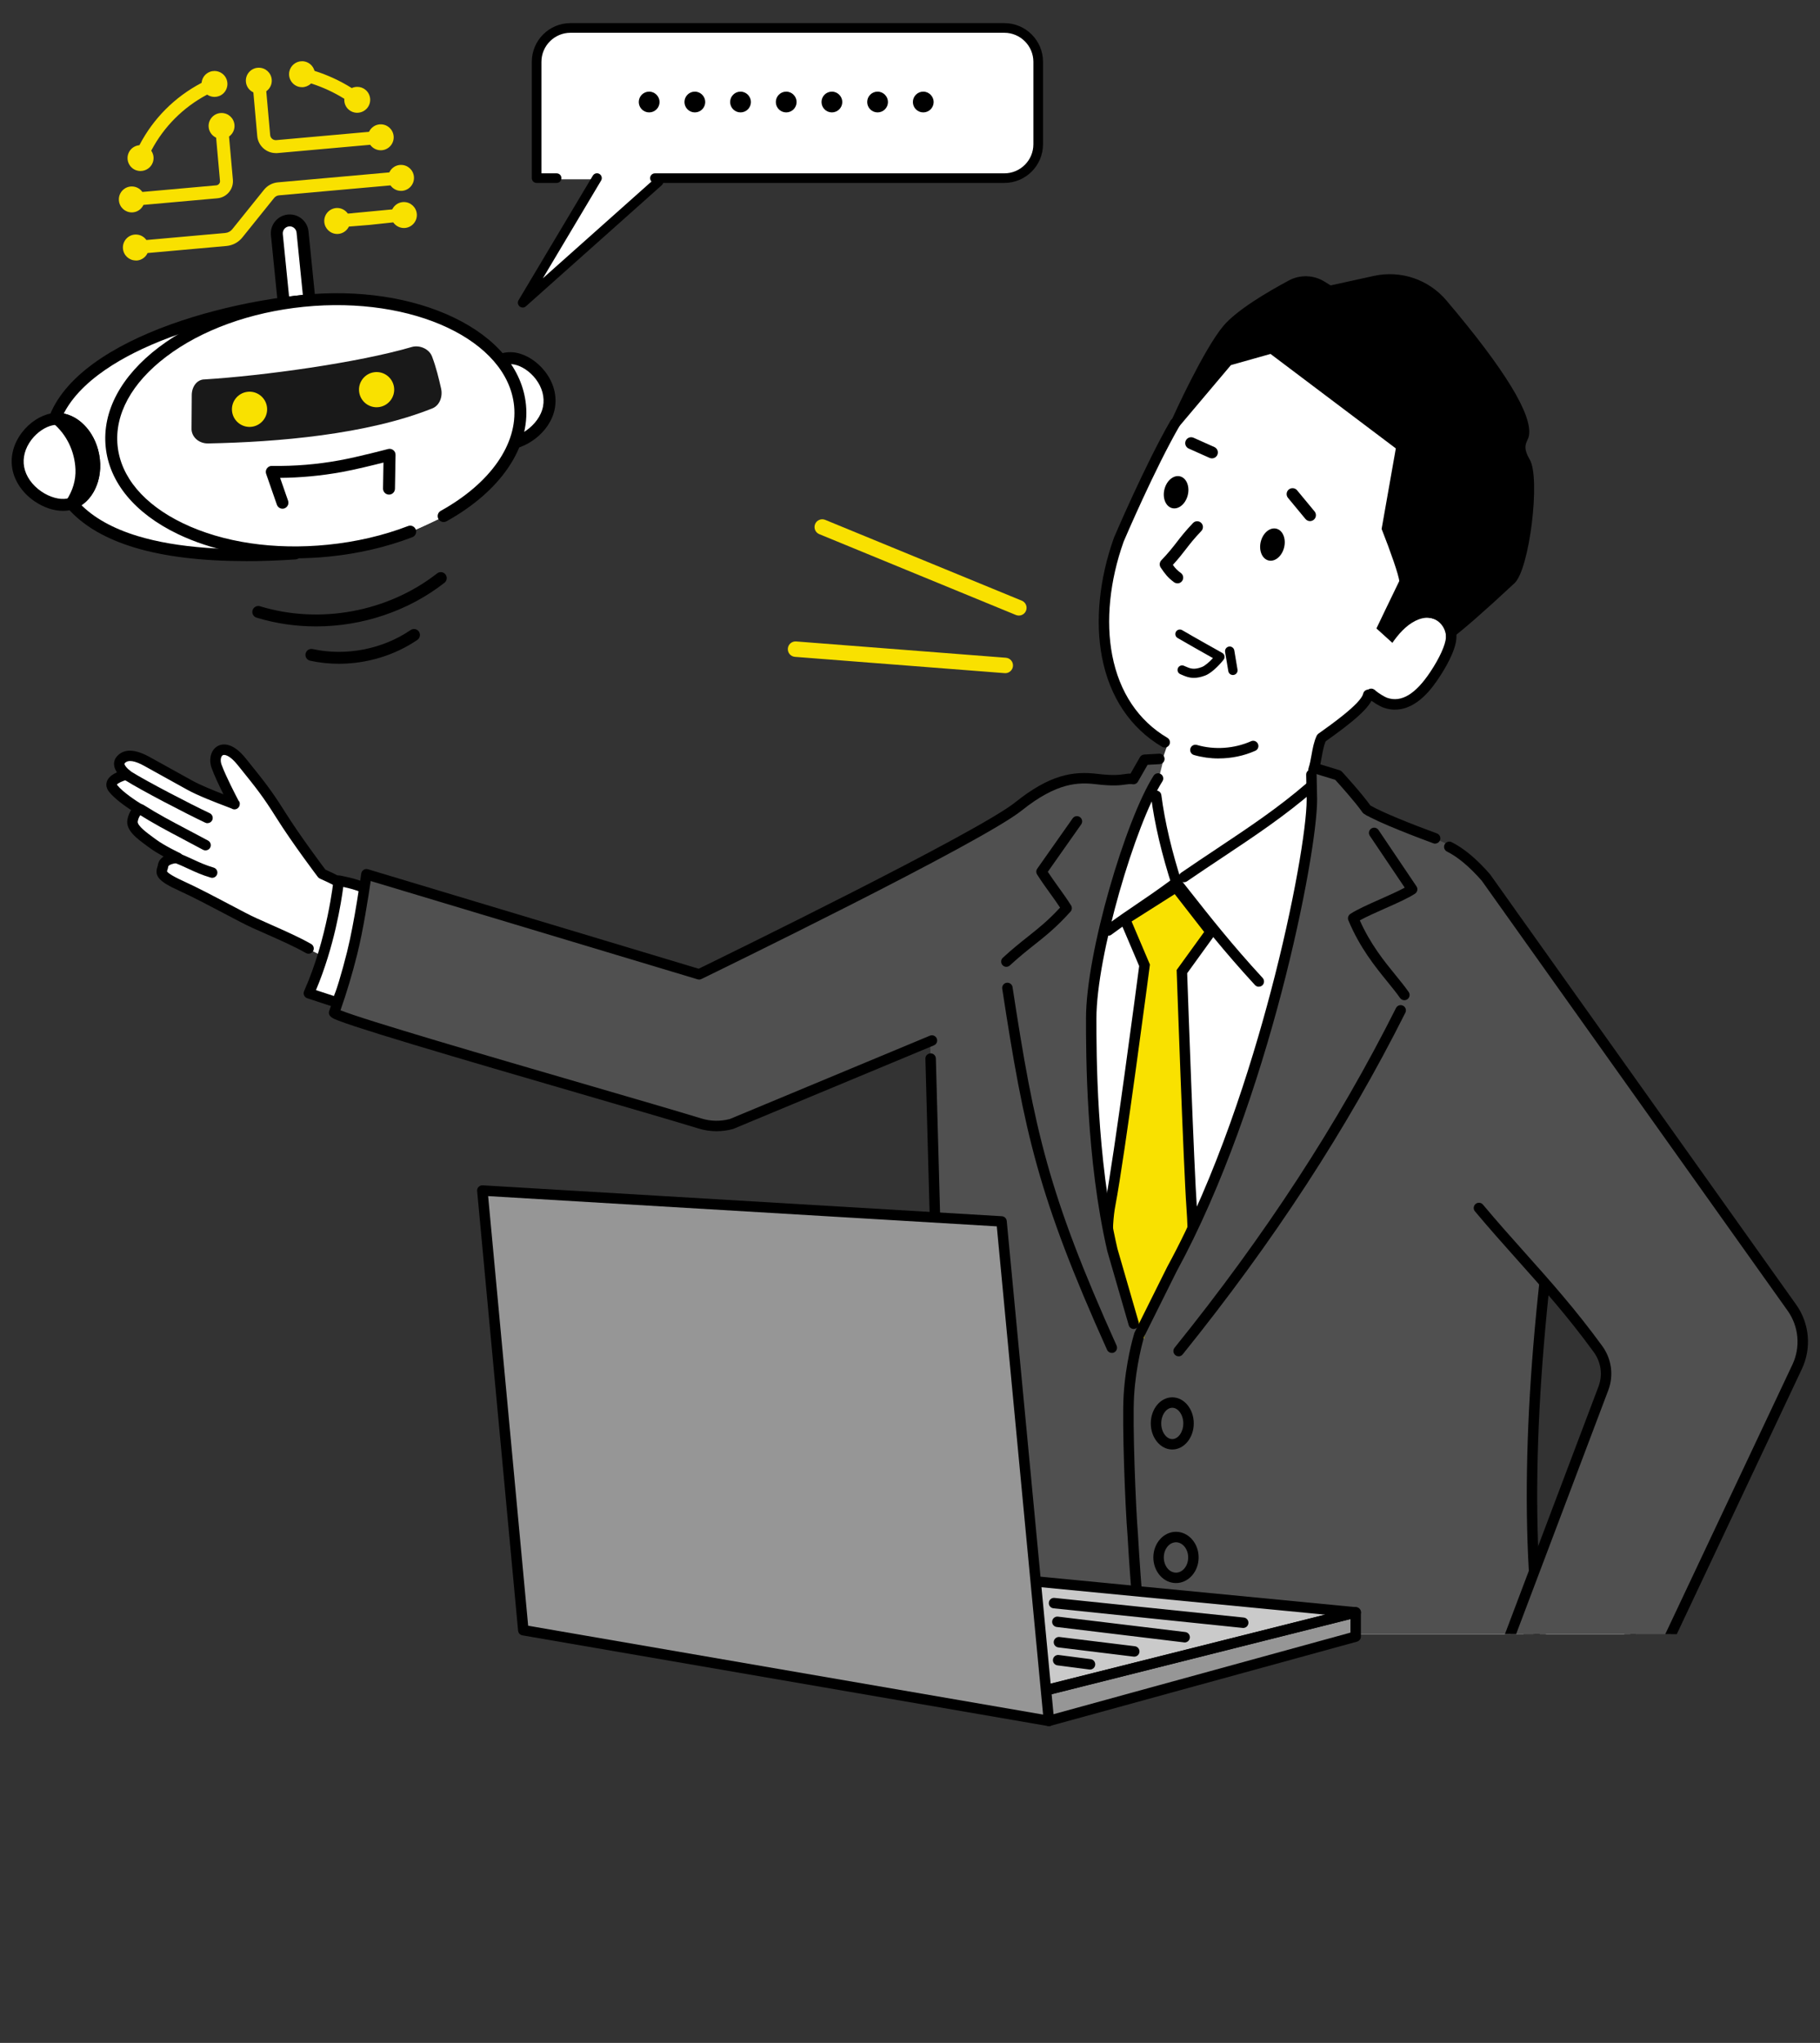 <?xml version="1.0" encoding="UTF-8"?><svg id="_レイヤー_2" xmlns="http://www.w3.org/2000/svg" xmlns:xlink="http://www.w3.org/1999/xlink" viewBox="0 0 504.76 566.52"><rect x="0" y="0" width="504.76" height="566.52" fill="#333333" stroke="none"/><defs><style>.cls-1{fill:#f9e100;}.cls-1,.cls-2,.cls-3,.cls-4,.cls-5,.cls-6,.cls-7,.cls-8{stroke-width:0px;}.cls-2{fill:#505050;}.cls-4{fill:none;}.cls-5{fill:#fff;}.cls-6{fill:#969696;}.cls-9{clip-path:url(#clippath);}.cls-7{fill:#cacaca;}.cls-8{fill:#191919;}</style><clipPath id="clippath"><rect class="cls-4" width="504.76" height="453.16"/></clipPath></defs><g id="_レイヤー_1-2"><g class="cls-9"><path class="cls-5" d="m320.68,218.06s1.41-7.85,3.34-11.88c-19.02-9.69-22.22-33.67-12.87-57.08,0,0,17.47-44.49,31.51-52.42,15.55-12.28,21.56.99,40.23-3.24,32.52-5.07,24.02,38.03,13.39,70.41-7.11,20.78-13.01,25.76-21.07,33.46-3.21,3.68-5.35,5.03-9.14,7.75-2.44,5.2-.5,7.31-3.11,14.05l-36.01,20.43-6.26-21.49Z"/><path class="cls-3" d="m419.07,160.64c3.55-3.31,6.64-27.94,3.95-32.46-2.73-4.59-.68-6.23-.41-7.59,1.34-6.81-13.16-25.25-22.55-36.34-4.6-5.43-11.81-7.86-18.76-6.33l-12.52,2.76-2.26-1.39c-2.55-1.57-5.73-1.66-8.37-.25-5.32,2.85-14.07,7.93-17.72,12.23-5.41,6.37-14.01,25.44-14.01,25.44l14.12-16.74,12.11-3.41,36.03,27.16-4.02,22.81s5.44,13.73,4.79,15.04c-2.15,4.38-5.95,12.34-5.95,12.34l3.02,2.74s1.63-2.86,4.35-4.08c3.66-1.64,6.12,1.4,6.19,5.67.04,2.5,14.12-10.25,22-17.6Z"/><path class="cls-3" d="m397.33,180.03c-.29,0-.49-.08-.67-.16-.63-.27-1.03-.88-1.04-1.6-.03-2.05-.7-3.73-1.74-4.39-.65-.41-1.46-.41-2.41.02-2.22.99-3.67,3.45-3.68,3.47l-.89,1.57-5.16-4.67.47-.97c.04-.08,3.72-7.78,5.86-12.16-.08-1.51-2.48-8.37-4.74-14.07l-.15-.38,3.94-22.34-34.75-26.2-10.99,3.1-20.55,24.35,4.28-9.48c.35-.79,8.75-19.32,14.22-25.78,3.65-4.31,11.88-9.21,18.14-12.57,3.08-1.65,6.84-1.54,9.81.29l1.76,1.09,11.95-2.63c7.49-1.65,15.22.96,20.17,6.81,16.29,19.22,23.98,31.86,22.86,37.55-.09.46-.27.86-.45,1.25-.5,1.1-1.07,2.36.69,5.32,3.04,5.11-.07,30.4-4.21,34.26h0c-17.32,16.15-21.24,18.33-22.73,18.33Zm-4.52-9.36c.94,0,1.83.25,2.62.76,1.52.97,2.57,2.82,2.94,5.12,2.51-1.61,8.66-6.66,19.71-16.96,1.11-1.04,2.84-6.61,3.87-14.9,1.04-8.42.7-14.3-.17-15.76-2.54-4.26-1.47-6.6-.84-8,.11-.24.22-.49.25-.61.89-4.52-7.42-17.64-22.23-35.12-4.26-5.03-10.9-7.27-17.34-5.86l-13.1,2.88-2.76-1.7c-2.1-1.29-4.75-1.37-6.92-.21-4.94,2.65-13.76,7.72-17.3,11.89-2.61,3.08-6.04,9.32-8.83,14.8l7.02-8.32,13.23-3.73,37.31,28.13-4.1,23.28c5.51,13.96,4.87,15.27,4.59,15.83-1.68,3.42-4.4,9.09-5.48,11.35l1.01.92c.85-1.05,2.21-2.43,3.99-3.23.86-.38,1.71-.58,2.53-.58Z"/><path class="cls-5" d="m401.08,177.1c.05-3.17-2.18-5.54-4.72-5.77-2.54-.23-5.24,1.32-7.39,3.5-2.16,2.18-3.86,4.95-5.54,7.68,0,0-5.61,11.25,1.17,12.07,8.45,1.03,13.74-10.23,13.74-10.23,1.32-2.23,2.71-4.68,2.75-7.24Z"/><path class="cls-3" d="m386.92,196.8c-1.01,0-2.06-.17-3.16-.55-1.04-.36-2.94-1.44-4.43-2.75-.6-.53-.66-1.44-.13-2.05.53-.6,1.44-.66,2.05-.13,1.32,1.15,2.91,1.99,3.46,2.19,3.94,1.36,7.86-.99,11.98-7.19,2.55-3.83,4.21-7.48,4.32-9.53.09-1.66-.3-2.97-1.18-3.89-1.09-1.14-3.01-1.77-5.39-1.74-.8.01-1.45-.64-1.46-1.44,0-.8.64-1.45,1.44-1.46,3.25-.03,5.85.88,7.52,2.63,1.45,1.52,2.12,3.56,1.98,6.05-.21,3.71-3.43,8.91-4.81,10.97-1.57,2.36-5.91,8.87-12.18,8.87Z"/><path class="cls-3" d="m323.03,207.3c-.25,0-.51-.07-.74-.2-8.76-5.18-14.52-13.76-16.66-24.82-1.93-9.99-.76-21.75,3.3-33.12,0-.03.02-.05.03-.08.08-.2,8.58-20.14,15.68-32.44.4-.69,1.29-.93,1.98-.53.69.4.93,1.29.53,1.98-6.86,11.89-15.09,31.09-15.51,32.09-3.88,10.87-5,22.07-3.17,31.55,1.97,10.22,7.26,18.13,15.29,22.87.69.41.92,1.3.51,1.99-.27.46-.75.71-1.25.71Z"/><path class="cls-3" d="m364.3,214.89c-.15,0-.3-.02-.45-.07-.76-.25-1.18-1.07-.93-1.83.37-1.12.59-2.34.82-3.64.32-1.8.66-3.67,1.43-5.32.11-.23.27-.42.47-.57,3.53-2.51,11.81-8.38,12.42-11.1.18-.78.95-1.27,1.73-1.1.78.18,1.27.95,1.1,1.73-.7,3.13-5.58,7.15-13.25,12.6-.51,1.24-.78,2.71-1.06,4.26-.24,1.34-.49,2.72-.92,4.03-.2.61-.77,1-1.38,1Z"/><path class="cls-3" d="m323.08,135.23c-.79,2.37-.04,4.87,1.67,5.57,1.71.7,3.74-.65,4.53-3.02.79-2.37.04-4.87-1.67-5.57-1.71-.7-3.74.65-4.53,3.02Z"/><path class="cls-3" d="m349.8,149.74c-.79,2.37-.04,4.87,1.67,5.57,1.71.7,3.74-.65,4.53-3.02.79-2.37.04-4.87-1.67-5.57-1.71-.7-3.74.65-4.53,3.02Z"/><path class="cls-3" d="m326.55,161.76c-.33,0-.66-.1-.95-.31-1.77-1.31-2.52-2.35-3.69-4.07-.42-.62-.35-1.45.17-2,2.06-2.16,3.14-3.56,4.29-5.04,1.14-1.48,2.33-3.02,4.5-5.3.61-.64,1.62-.66,2.26-.05.64.61.66,1.62.05,2.26-2.06,2.16-3.14,3.56-4.29,5.05-.98,1.27-1.98,2.57-3.61,4.35.66.92,1.19,1.49,2.22,2.25.71.52.86,1.52.34,2.23-.31.42-.8.65-1.29.65Z"/><path class="cls-3" d="m363.32,144.51c-.47,0-.94-.2-1.27-.6l-4.84-5.85c-.58-.7-.48-1.74.22-2.31.7-.58,1.74-.48,2.31.22l4.84,5.85c.58.7.48,1.74-.22,2.31-.31.25-.68.38-1.05.38Z"/><path class="cls-3" d="m336.12,127.11c-.22,0-.45-.05-.67-.14l-5.77-2.58c-.83-.37-1.2-1.34-.83-2.17.37-.83,1.34-1.2,2.17-.83l5.77,2.58c.83.37,1.2,1.34.83,2.17-.27.61-.87.97-1.5.97Z"/><path class="cls-3" d="m341.93,187.19c-.62,0-1.17-.45-1.27-1.08l-.89-5.32c-.12-.71.36-1.37,1.06-1.49.7-.12,1.37.36,1.49,1.06l.89,5.32c.12.71-.36,1.37-1.06,1.49-.07.01-.14.02-.21.02Z"/><path class="cls-3" d="m337.99,210.33c-2.32,0-4.64-.32-6.86-.96-.77-.22-1.21-1.03-.99-1.8.22-.77,1.02-1.21,1.8-.99,4.89,1.42,10.37,1.04,15.03-1.03.73-.32,1.59,0,1.91.74.33.73,0,1.59-.74,1.91-3.16,1.41-6.66,2.12-10.15,2.12Z"/><path class="cls-3" d="m331.11,187.98c-1.4,0-2.44-.45-3.4-.87l-.36-.16c-.64-.27-.94-1.01-.67-1.66.27-.64,1.01-.94,1.66-.67l.38.17c1.38.6,2.38,1.04,4.63.17.88-.34,2.1-1.44,3.05-2.46-2.45-1.37-7.57-4.26-9.81-5.58-.6-.35-.8-1.13-.45-1.73.35-.6,1.13-.8,1.73-.44,2.96,1.75,11.03,6.27,11.11,6.31.32.18.55.49.62.86.07.36-.02.74-.25,1.03-.28.36-2.83,3.51-5.1,4.38-1.24.47-2.26.65-3.14.65Z"/><path class="cls-5" d="m271.41,271.85c.2-4.71-1.58-5.22,2.62-19.76-1.95,5.25,10.26-30.49,5.89-27.86,7.51-4.51,10.42-5.59,18.06-6.93,6.31-1.11,25.37.26,25.37.26-2.6,4.08,1.9,10.75,1.9,10.75l2.44,8.96,17.65-13.58s7.53-5.16,9.14-4.16c0-1.29,7.02,1.81,7.22-2.07,1.65-.18,4.4-3.96,6.07-2.81,3.58,2.78,9.27,11.45,10.6,15.6,0,0,16.37-2.06,30.11,9.25,4.04,3.33-1.27,29.66,3.28,37.48,3.98,6.84,2.62,18.67,6.83,32.97,4.04,13.73,2.95,29.91-6.58,49.73-4.37,9.08,12.34,17.79,12.18,37.27-.2,23.03-1.39,36.5-1.54,47.44-.31,21.87-.66,39.26-1.07,46.61-.15,2.72-4.93,2.65-9.2,2.65-6.83,4.26-13.21,6.15-23.25,8.82-34.11,9.06-86.49-4.95-86.92-6.63-8.62-4.92-17.51-9.15-23.73-14.31-6.2-5.96.22-4.27-1.39-22.76-4.76-54.37-6.65-164.44-5.68-186.94Z"/><path class="cls-3" d="m363.51,506.77c-19.43,0-40.02-2.92-56.57-8.06-12.64-3.92-33.11-14.23-37.75-22.11-.41-.69-.18-1.58.51-1.98.69-.41,1.58-.18,1.98.51,3.2,5.43,19.67,15.71,36.11,20.81,16.91,5.25,38.97,8.2,59.03,7.89,22.46-.35,40.06-4.66,49.56-12.15.63-.5,1.54-.39,2.04.24.5.63.39,1.54-.24,2.04-11.3,8.9-32.21,12.81-54.67,12.81Z"/><path class="cls-3" d="m328.4,244.66c-.46,0-.92-.22-1.2-.63-.45-.66-.28-1.56.38-2.02,3.45-2.37,6.72-4.55,9.89-6.66,9.16-6.1,17.06-11.36,25.09-18.3.61-.52,1.52-.46,2.04.15.52.61.46,1.52-.15,2.04-8.17,7.05-16.14,12.37-25.38,18.52-3.16,2.1-6.43,4.28-9.86,6.63-.25.17-.54.25-.82.25Z"/><path class="cls-3" d="m326.53,247.04c-.61,0-1.18-.39-1.38-1-2.99-9.26-4.93-17.5-5.93-25.18-.1-.79.46-1.52,1.25-1.62.8-.1,1.52.46,1.62,1.25.98,7.5,2.88,15.57,5.81,24.66.25.76-.17,1.58-.93,1.82-.15.05-.3.07-.45.07Z"/><path class="cls-1" d="m326.13,246.02l9.63,12.39-7.98,11.03s1.87,53.93,2.71,65.5c1.14,15.74-.62,31.22-.62,31.22l-11.45,18.36-8.19-6.7s-4.97-30.08-2.33-43.77c2.62-13.59,9.52-66.35,9.52-66.35l-5.41-12.72,14.11-8.95Z"/><path class="cls-3" d="m318.79,386.67l-9.89-8.09-.09-.54c-.2-1.24-4.98-30.49-2.32-44.28,2.46-12.78,8.81-61.01,9.45-65.87l-5.74-13.49,16.26-10.31,11.11,14.29-8.32,11.51c.19,5.47,1.91,54.12,2.69,64.95,1.14,15.7-.61,31.33-.63,31.48l-.04.33-12.49,20.03Zm-7.2-9.64l6.49,5.31,10.4-16.67c.24-2.29,1.61-16.44.58-30.63-.83-11.47-2.69-65.01-2.71-65.55l-.02-.5,7.63-10.55-8.16-10.49-11.96,7.58,5.08,11.95-.05.39c-.07.53-6.94,52.96-9.53,66.43-2.37,12.3,1.61,38.64,2.25,42.73Z"/><path class="cls-2" d="m257.15,416.02c2.5-66.05.25-88.8,1.2-110.65.2-4.61-1.75-34.34,1.22-39.4,4.2-11.33,10.36-31.57,19-36.76,7.35-4.41,9.93-10.01,17.41-11.32,2.79-.49,18.25-2.05,18.25-2.05l3.61-5.29,4.88-.05-1.73,6.94c-7.47,11.74-18.35,46.88-18.35,65.02s.66,63.92,15.06,89.56c3.5,53.22-3.29,146.9-17.99,170.26-6.61,10.5-35.89,11.98-49.26.87-.34-.87,6.69-127.13,6.69-127.13Z"/><path class="cls-2" d="m364.13,221.24c0,16-16.28,92.76-43.02,138.54-10.8,22.95-6.89,67.93-5.02,92.69,2.32,30.71,11.17,60.03,21.48,77.01,21.01,34.61,55.42,39.2,72.37,33.58,16.94-5.61,26.34-21.24,26.34-21.24,0,0-1.54-43.89-7.38-76.21-8.94-49.5-2.53-107.51,1.78-144.36.79-6.73,6.23-15.94,6.16-19.86-.11-5.72-.38-16.05-5.09-28.44-5.78-15.21-20.61-34.95-32.5-39.84-14-5.75-20.37-6.99-20.37-6.99-2.86-3.69-4.99-8.31-7.48-10.37-1.93-1.59-4.23-.77-6.33-2.3-1.21,2.43-1.36,5.21-.93,7.77Z"/><path class="cls-3" d="m314.43,368.54c-.63,0-1.21-.41-1.39-1.05l-5.92-20.47s-.01-.05-.02-.08c-5.91-25.48-5.91-54.84-5.91-64.49,0-18.28,11.01-55.17,18.76-67.35.43-.68,1.33-.87,2-.44.68.43.87,1.33.44,2-7.4,11.62-18.31,48.27-18.31,65.79,0,9.56,0,38.65,5.82,63.79l5.91,20.43c.22.77-.22,1.57-.99,1.8-.13.04-.27.06-.4.06Z"/><path class="cls-3" d="m276.03,552.29c-9.29,0-19.61-2.3-26.5-8.03-.19-.16-.33-.36-.42-.59-.16-.41-.46-1.17,6.6-127.74.18-4.64.33-9.27.47-13.72l1.88-56.91-1.41-51.7c-.02-.8.61-1.47,1.41-1.49.79-.03,1.47.61,1.49,1.41l1.41,51.74s0,.06,0,.09l-1.88,56.95c-.14,4.46-.3,9.09-.47,13.77-2.3,41.25-6.54,118.64-6.7,126.37,7.2,5.61,20.16,8.22,31.84,6.36,7.18-1.14,12.56-3.8,14.76-7.29,6.78-10.78,12.6-38.91,15.95-77.18.07-.8.79-1.39,1.57-1.32.8.07,1.39.77,1.32,1.57-4.65,53-12.26,71.91-16.39,78.47-2.68,4.26-8.63,7.32-16.75,8.61-2.53.4-5.3.62-8.16.62Z"/><path class="cls-3" d="m315.96,371.59c-.22,0-.44-.05-.65-.15-.72-.36-1.01-1.23-.65-1.94l9.08-18.23c13.72-25.16,23.17-55.36,28.69-76.27,6.47-24.48,9.96-45.71,9.96-53.25l-.14-6.91c-.02-.8.62-1.46,1.42-1.48.8-.02,1.46.62,1.48,1.42l.14,6.94c0,15.28-13.4,83.97-38.98,130.89l-9.06,18.19c-.25.51-.77.8-1.3.8Z"/><path class="cls-3" d="m396.13,566.52c-18.34,0-43.12-8.82-59.8-36.29-11.14-18.35-19.45-48.1-21.69-77.66-.13-1.7-.27-3.51-.42-5.41-.5-6.41-1.07-13.68-1.52-21.51-.62-7.35-1.55-30.94-1.07-38.76.54-8.93,2.66-16.16,2.75-16.46.23-.77,1.03-1.2,1.8-.98.77.23,1.21,1.03.98,1.8-.02.07-2.12,7.23-2.63,15.81-.47,7.72.46,31.06,1.07,38.39.44,7.84,1.01,15.09,1.51,21.48.15,1.9.29,3.71.42,5.41,2.17,28.68,10.52,58.66,21.27,76.37,20.76,34.19,54.36,38.36,70.67,32.96,14.82-4.91,23.83-17.95,25.33-20.26-.18-4.71-1.9-45.45-7.34-75.56-6-33.25-5.3-77.52,2.1-131.59.11-.79.83-1.34,1.63-1.24.79.11,1.35.84,1.24,1.63-7.35,53.77-8.07,97.73-2.12,130.68,5.79,32.05,7.38,75.98,7.4,76.42,0,.28-.06.56-.21.8-.4.66-9.87,16.15-27.12,21.87-3.93,1.3-8.81,2.08-14.26,2.08Z"/><path class="cls-3" d="m279.11,268.11c-.39,0-.78-.16-1.07-.47-.54-.59-.5-1.51.09-2.05,2.73-2.51,4.91-4.24,7.01-5.9,2.93-2.33,5.49-4.36,8.86-8-.92-1.4-1.89-2.75-2.84-4.06-1.17-1.63-2.39-3.32-3.53-5.13-.31-.49-.3-1.13.04-1.61l9.82-13.95c.46-.66,1.37-.81,2.02-.35.65.46.81,1.37.35,2.02l-9.26,13.15c.95,1.45,1.94,2.83,2.91,4.18,1.17,1.63,2.39,3.32,3.53,5.13.35.55.29,1.26-.15,1.74-3.91,4.34-6.85,6.67-9.96,9.14-2.06,1.64-4.2,3.33-6.85,5.77-.28.26-.63.38-.98.38Z"/><path class="cls-3" d="m308.36,375.18c-.55,0-1.08-.32-1.32-.85-19.13-42.51-22.97-60.26-29.08-100.15-.12-.79.42-1.53,1.21-1.65.8-.11,1.53.42,1.65,1.21,6.06,39.61,9.87,57.23,28.85,99.4.33.73,0,1.59-.73,1.92-.19.09-.4.13-.59.13Z"/><path class="cls-3" d="m389.48,277.37c-.46,0-.91-.22-1.19-.62-.97-1.4-2.19-2.89-3.47-4.47-3.42-4.21-7.68-9.44-10.86-17.07-.27-.64-.04-1.38.54-1.77,1.84-1.22,5.02-2.64,8.39-4.13,2.44-1.09,4.95-2.2,6.7-3.16l-9.68-14.37c-.45-.66-.27-1.56.39-2.01.66-.45,1.56-.27,2.01.39l10.54,15.64c.22.32.3.71.22,1.09-.07.38-.3.71-.62.93-1.84,1.22-5.02,2.64-8.39,4.13-2.55,1.13-5.17,2.3-6.93,3.28,2.96,6.64,6.81,11.37,9.94,15.21,1.32,1.62,2.57,3.16,3.61,4.65.46.66.29,1.56-.36,2.02-.25.18-.54.26-.83.26Z"/><path class="cls-3" d="m326.88,376.11c-.32,0-.64-.1-.91-.32-.62-.5-.72-1.41-.22-2.04,25.17-31.23,45.26-62.05,61.42-94.22.36-.72,1.23-1,1.95-.64.72.36,1,1.23.64,1.95-16.26,32.36-36.46,63.35-61.75,94.74-.29.36-.71.54-1.13.54Z"/><path class="cls-3" d="m349.13,273.64c-.39,0-.78-.16-1.07-.47-8.54-9.27-14.99-17.46-20.17-24.04-.86-1.1-1.69-2.14-2.48-3.14-.5-.63-.39-1.54.23-2.04.63-.5,1.54-.39,2.04.23.79,1,1.62,2.05,2.48,3.15,5.15,6.54,11.55,14.68,20.02,23.86.54.59.51,1.51-.08,2.05-.28.26-.63.38-.98.38Z"/><path class="cls-3" d="m307.37,259.47c-.45,0-.89-.2-1.17-.59-.47-.64-.34-1.55.31-2.03,3.61-2.66,6.06-4.31,8.64-6.06,2.72-1.84,5.53-3.74,9.92-6.97.64-.47,1.55-.34,2.03.31.47.64.34,1.55-.31,2.03-4.44,3.26-7.27,5.18-10.01,7.04-2.56,1.73-4.98,3.37-8.55,6-.26.19-.56.28-.86.28Z"/><path class="cls-3" d="m325.12,401.96c-3.29,0-5.96-3.25-5.96-7.24s2.67-7.23,5.96-7.23,5.96,3.25,5.96,7.23-2.67,7.24-5.96,7.24Zm0-11.57c-1.66,0-3.06,1.99-3.06,4.34s1.4,4.34,3.06,4.34,3.06-1.99,3.06-4.34-1.4-4.34-3.06-4.34Z"/><path class="cls-3" d="m326.15,439c-3.46,0-6.28-3.19-6.28-7.11s2.82-7.11,6.28-7.11,6.28,3.19,6.28,7.11-2.82,7.11-6.28,7.11Zm0-11.31c-1.87,0-3.38,1.89-3.38,4.21s1.52,4.21,3.38,4.21,3.38-1.89,3.38-4.21-1.52-4.21-3.38-4.21Z"/><path class="cls-3" d="m398.03,233.95c-.17,0-.34-.03-.5-.09-3.5-1.29-15.25-5.68-19.23-8.17-.16-.1-.31-.24-.42-.4-2.1-2.99-6.45-7.81-7.57-9.04l-6.18-1.89c-.77-.23-1.2-1.04-.96-1.81.23-.77,1.04-1.2,1.81-.96l6.55,2c.25.08.47.22.64.4.22.24,5.31,5.78,7.89,9.37,3.18,1.89,11.55,5.23,18.46,7.76.75.28,1.14,1.11.86,1.86-.22.59-.77.95-1.36.95Z"/><path class="cls-5" d="m452.06,453.48c2.32-8.24-2.99-17.86-16.96-12.14,0,0-4.82,7.33-13,18.7-4.09,2.97-16.89,10.62-20.06,14.87-4.29,5.74-19.8,14.73-21.97,19.37-1.67,3.56,4.6,3,9.58.25,4.98-2.76,9.56-4.78,9.73-4.98-.88,3.09-3.76,27.83-2.97,36.44.04.45.03,3.74.06,4.14.33,4.88,5.42,3.94,7.14-1.87,1.21,3.98,2.72,3.46,5.12.91s3.71-8.34,3.98-6.05c.27,2.24,2.89,2.8,4.78.56,1.96-2.33,3.19-7.48,3.29-6.21.19,2.5,4.95-1.61,6.13-5.28,3.27-10.19,6.97-22.48,12.84-39.09,2.19-6.19,12.31-19.61,12.31-19.61Z"/><path class="cls-3" d="m398.96,534.72c-.14,0-.29,0-.43-.02-1.56-.17-3.29-1.43-3.5-4.47-.01-.2-.02-.7-.03-1.86,0-.81-.01-2.03-.03-2.25-.7-7.52,1.3-26.35,2.46-33.98-1.81.88-4.39,2.16-7.08,3.65-3.89,2.15-9.13,3.4-11.18,1.48-.44-.41-1.36-1.59-.42-3.61,1.29-2.75,5.91-6.24,11.26-10.29,4.39-3.32,8.93-6.75,10.86-9.33,2.49-3.33,10.14-8.36,15.72-12.04,1.82-1.2,3.41-2.25,4.47-3,7.98-11.1,12.77-18.38,12.82-18.45.16-.24.39-.43.66-.55,8.88-3.63,13.73-1.04,15.83.84,3.28,2.93,4.49,8.05,3.08,13.04-.05.17-.13.34-.24.48-.1.13-10.01,13.31-12.1,19.22-4.51,12.77-7.68,22.81-10.48,31.66-.82,2.59-1.59,5.04-2.35,7.39-1.04,3.23-4.71,7.28-7.08,7.04-.61,1.53-1.47,3.58-2.62,4.94-1.34,1.59-3.19,2.27-4.82,1.79-.49-.15-.92-.39-1.29-.7-.67,1.48-1.55,3.24-2.71,4.47-1.39,1.47-2.9,2.78-4.6,2.38-.61-.14-1.11-.48-1.51-.92-1.24,1.94-2.96,3.1-4.72,3.1Zm.42-46.63c.24,0,.47.06.69.18.59.32.89,1.02.7,1.67-.81,2.86-3.7,27.46-2.92,35.91.03.28.03,1.01.04,2.5,0,.68,0,1.52.02,1.68.03.4.17,1.7.92,1.79.86.1,2.53-1.1,3.37-3.97.18-.61.74-1.04,1.38-1.04h0c.64,0,1.2.42,1.39,1.03.4,1.33.74,1.75.85,1.86.17-.06.68-.32,1.82-1.52,1.02-1.09,1.88-3,2.51-4.41.75-1.69,1.26-2.8,2.55-2.61.56.08,1.26.46,1.42,1.78.04.37.2.6.46.68.41.12,1.11-.1,1.77-.88.96-1.14,1.82-3.32,2.33-4.62.56-1.44.97-2.48,2.22-2.29.14.02.69.14,1.03.66,1.06-.73,2.91-2.7,3.57-4.76.75-2.34,1.52-4.79,2.34-7.37,2.8-8.88,5.98-18.94,10.51-31.75,2.11-5.96,10.96-17.92,12.35-19.78,1-3.85.12-7.69-2.29-9.84-2.68-2.39-7.07-2.56-12.39-.48-1.1,1.65-5.71,8.55-12.78,18.37-.09.13-.2.24-.33.33-1.1.8-2.8,1.92-4.77,3.21-5.1,3.36-12.81,8.43-14.99,11.35-2.17,2.91-6.88,6.47-11.43,9.91-4.41,3.33-9.4,7.11-10.39,9.21-.07.14-.1.25-.12.32.87.38,4.23-.04,7.69-1.96,3.2-1.77,6.24-3.24,8.05-4.12.65-.31,1.32-.64,1.52-.75.25-.18.55-.28.86-.28Zm52.68-34.61h0,0Z"/><path class="cls-3" d="m403.77,528.13c-.05,0-.11,0-.16,0-.8-.09-1.37-.81-1.28-1.6.36-3.17.61-5.79.88-8.56.31-3.14.63-6.38,1.1-10.54.09-.79.8-1.37,1.61-1.27.8.09,1.37.81,1.27,1.61-.47,4.14-.79,7.37-1.1,10.5-.27,2.78-.53,5.4-.89,8.6-.08.74-.71,1.29-1.44,1.29Z"/><path class="cls-3" d="m412.63,523.71c-.07,0-.14,0-.21-.02-.79-.11-1.34-.85-1.23-1.64l2.22-15.39c.11-.79.85-1.34,1.64-1.23.79.11,1.34.85,1.23,1.64l-2.22,15.39c-.1.72-.72,1.24-1.43,1.24Z"/><path class="cls-3" d="m420.54,519.36c-.08,0-.15,0-.23-.02-.79-.13-1.33-.87-1.2-1.66.43-2.66.81-4.76,1.17-6.78.36-2.01.73-4.1,1.16-6.73.13-.79.87-1.33,1.66-1.2.79.13,1.33.87,1.2,1.66-.43,2.66-.81,4.76-1.17,6.78-.36,2.01-.73,4.1-1.16,6.73-.11.71-.73,1.22-1.43,1.22Z"/><path class="cls-5" d="m435.57,470.25c-5.85-3.6-11.74-7.11-17.57-10.68l-4.92,6.99c1.7,12.12,7.32,19.74,19.09,21.61,3.29.52,5.47-2.19,7.35-4.94l5.03-6.36c-4.27-2.64-4.71-3.99-8.98-6.62Z"/><path class="cls-3" d="m433.07,490.14c-.97,0-2.07-.19-3.33-.63-9.95-3.42-16.55-11.72-18.09-22.76-.05-.37.04-.75.26-1.05l5.95-8.17c.47-.65,1.38-.79,2.03-.32.65.47.79,1.38.32,2.03l-5.6,7.69c1.53,9.64,7.37,16.85,16.08,19.85,3.54,1.22,4.66,0,7.39-2.92.52-.55,1.1-1.18,1.74-1.82.39-.39.96-.52,1.48-.35l4.39,1.46c.76.25,1.17,1.07.92,1.83-.25.76-1.07,1.17-1.83.92l-3.53-1.17c-.37.38-.71.75-1.05,1.11-2.19,2.34-4.02,4.31-7.12,4.31Z"/><path class="cls-2" d="m409.69,239.92l87.3,122.71c3.41,4.79,3.97,11.05,1.46,16.37l-49.38,104.67c-.59,1.25-1.78,2.12-3.15,2.3-4.14.55-12.4,1.28-19.6-6.26-5.83-6.1-10.18-13.88-10.54-15.83-.24-1.3-.06-2.68.58-3.91l28.37-75.05c1.34-3.62.76-7.67-1.51-10.79-15.69-21.59-30.6-33.61-46.41-56.77l12.89-77.44Z"/><path class="cls-3" d="m441.6,487.77c-4.45,0-10.71-1.15-16.34-7.04-6.04-6.33-10.5-14.32-10.92-16.57-.3-1.61-.06-3.3.68-4.77l28.34-74.98c1.16-3.15.67-6.68-1.33-9.43-7.2-9.91-14.38-17.95-21.31-25.71-3.81-4.27-7.75-8.68-11.66-13.36-.51-.61-.43-1.53.18-2.04.61-.51,1.53-.43,2.04.18,3.88,4.64,7.8,9.04,11.6,13.29,6.99,7.82,14.21,15.91,21.5,25.94,2.57,3.53,3.2,8.07,1.7,12.15l-28.37,75.06c-.02.05-.04.11-.07.16-.48.93-.63,1.96-.45,2.98.3,1.64,4.57,9.24,10.16,15.1,6.21,6.5,13.07,6.52,18.36,5.82.89-.12,1.65-.67,2.03-1.48l49.38-104.67c2.28-4.84,1.77-10.56-1.33-14.92l-84.83-119.24c-3.38-3.86-6.62-6.58-9.66-8.1-.72-.36-1.01-1.23-.65-1.95.36-.72,1.23-1.01,1.95-.65,3.39,1.69,6.95,4.67,10.59,8.84.03.04.06.07.09.11l84.87,119.3c3.71,5.21,4.32,12.05,1.59,17.83l-49.38,104.67c-.8,1.71-2.4,2.87-4.27,3.12-1.05.14-2.61.35-4.5.35Zm-25.24-27.79h0,0Z"/><path class="cls-5" d="m98.12,245.67c-1.32-.81-8.85-3.23-8.85-3.23,0,0-6.96-9.17-11.47-16.35-3.94-6.28-5.86-8.6-10.85-14.8-4.99-6.2-8.31-2.41-6.9,1.41,1.41,3.82,4.93,10.43,4.93,10.43.35-.02-8.24-2.94-12.54-5.35-3.42-1.93-8.86-4.9-11.7-6.48-2.54-1.41-5.43-2.43-7.19-.56-1.76,1.86,1.5,4.19,1.5,4.19,0,0-5.72,1.27-3.73,3.83,1.98,2.55,7.23,5.7,7.23,5.7,0,0-1.45,1-1.82,3.25-.38,2.25,3.07,4.5,5.63,6.38,2.55,1.89,6.89,3.93,6.89,3.93,0,0-3.78.12-4.06,2.24-.21,1.58-2.02,2.32,4.98,5.51,7,3.19,16.42,8.55,20.31,10.3,5.93,2.67,17.32,8.06,21.36,10.36l6.29-20.73Z"/><path class="cls-5" d="m100.76,246.13c-2.28-1.11-6.82-1.92-6.82-1.92,0,0-1.62,16.26-8.27,31.24l6.33,2.08,5.5-12.87,3.27-18.52Z"/><path class="cls-2" d="m291.05,229.72c1.97-5.87,24.08-12.46,14.28-14.43-2.85-.57-9.17,2.61-11.8,2.68-7.57.2-7.5,3.17-19.2,11.44-11.7,8.27-80.42,40.77-80.42,40.77,0,0-90.5-27.03-91.82-27.36-1.01,6.67-2.46,13.16-4.58,21.61-2.46,9.8-4.74,16.09-4.82,16.36-.47,1.71,101,32.12,106.36,31.71,3.12-.24,65.51-26.4,65.51-26.4,0,0-.3-20.73,1.17-22.89,1.44-2.12,22.06-23.82,25.32-33.5Z"/><path class="cls-3" d="m198.75,313.7c-1.7,0-3.4-.25-5.05-.76-6.44-1.98-18.74-5.56-32.99-9.71-15.23-4.43-32.49-9.46-45.81-13.48-7.27-2.19-12.63-3.86-16.4-5.1-2.08-.69-3.67-1.25-4.74-1.66-1.35-.52-2.87-1.12-2.48-2.57.01-.04.07-.22.18-.52,1.77-4.95,3.39-10.3,4.79-15.91,2.08-8.28,3.92-21.62,3.94-21.75.06-.42.3-.79.65-1.02.36-.23.79-.29,1.2-.17l91.73,27.59c6.73-3.28,77.34-37.78,87.8-46.15,9.57-7.67,16.03-8.7,22.78-7.89,4.38.53,6.16.27,7.46.08.56-.08,1.09-.17,1.73-.15l2.61-4.56c.24-.43.69-.7,1.18-.73l4.12-.23c.81-.05,1.48.57,1.53,1.37.04.8-.57,1.48-1.37,1.53l-3.34.19-2.68,4.67c-.3.52-.89.8-1.48.71-.67-.1-1.13-.04-1.89.07-1.46.21-3.46.5-8.22-.07-4.85-.58-10.85-.55-20.62,7.27-11.18,8.96-85.69,45.21-88.86,46.75-.33.16-.7.19-1.05.08l-90.66-27.26c-.57,3.89-2.08,13.72-3.76,20.38-1.36,5.43-2.92,10.63-4.62,15.46,6.29,2.59,42.57,13.16,67.07,20.29,14.26,4.15,26.57,7.74,33.03,9.72,2.56.79,5.28.84,7.88.15l55.49-23.11c.74-.31,1.59.04,1.9.78.31.74-.04,1.59-.78,1.9l-55.58,23.14c-.06.02-.12.04-.17.06-1.49.41-3.01.61-4.53.61Z"/><path class="cls-3" d="m91.99,278.97c-.15,0-.3-.02-.45-.07l-6.33-2.08c-.39-.13-.71-.41-.87-.79-.17-.37-.17-.8,0-1.18,6.48-14.59,8.14-30.63,8.16-30.79.04-.4.25-.77.57-1.01.32-.24.73-.34,1.13-.27.19.03,4.77.86,7.2,2.05.72.35,1.02,1.22.67,1.94-.35.72-1.22,1.02-1.94.67-1.29-.63-3.47-1.17-4.93-1.49-.56,4.31-2.5,16.61-7.57,28.62l4.82,1.58c.76.25,1.18,1.07.93,1.83-.2.61-.77,1-1.38,1Z"/><path class="cls-3" d="m85.57,264.48c-.24,0-.49-.06-.72-.19-3.1-1.77-6.85-3.43-11.2-5.36-1.21-.54-2.46-1.09-3.75-1.67-1.74-.78-4.48-2.23-7.66-3.91-4.1-2.16-8.74-4.61-12.65-6.39-5.46-2.49-6.79-3.96-5.94-6.56.06-.18.11-.34.13-.46.15-1.13.8-1.89,1.6-2.41-1.29-.71-2.73-1.56-3.85-2.39-.24-.18-.49-.36-.75-.55-2.78-2.03-5.94-4.33-5.45-7.24.19-1.14.61-2.03,1.04-2.7-1.78-1.17-4.7-3.25-6.15-5.12-.95-1.22-.76-2.31-.56-2.86.42-1.18,1.62-1.98,2.78-2.5-.4-.58-.72-1.26-.8-2.01-.09-.94.22-1.81.9-2.53,1.92-2.04,4.93-1.94,8.95.29,1.11.62,2.61,1.45,4.23,2.34,2.54,1.4,5.38,2.97,7.47,4.14,2.34,1.31,6.04,2.8,8.78,3.86-1.11-2.22-2.47-5.07-3.24-7.17-.93-2.52-.25-5.12,1.61-6.18,1.05-.59,3.9-1.45,7.78,3.36l.68.84c4.44,5.52,6.47,8.04,10.27,14.09,3.97,6.33,9.95,14.32,11.17,15.95.88.39,3.17,1.44,4.31,2.14.68.42.9,1.31.48,1.99-.42.68-1.31.9-1.99.48-1.02-.62-3.45-1.73-4.31-2.11-.23-.1-.42-.25-.57-.45-.07-.09-7.05-9.3-11.54-16.46-3.71-5.91-5.57-8.22-10.07-13.81l-.68-.84c-2.17-2.7-3.63-2.92-4.09-2.66-.52.29-.78,1.43-.32,2.65,1.2,3.26,4.05,8.73,4.71,9.98.31.29.39.63.3,1.16-.11.68-.68,1.19-1.37,1.23-.32.01-.62-.07-.87-.24-.27-.11-.91-.35-1.53-.59-2.74-1.04-7.85-2.98-10.93-4.71-2.08-1.17-4.91-2.73-7.45-4.13-1.63-.9-3.13-1.73-4.24-2.35-2.7-1.51-4.53-1.79-5.43-.84-.13.14-.13.21-.12.26.05.51.87,1.36,1.42,1.76.46.33.69.91.57,1.47-.12.56-.55,1-1.1,1.12-1.29.29-2.73.96-3,1.38.02.03.05.08.1.14,1.49,1.92,5.43,4.51,6.83,5.34.42.25.69.7.7,1.2.02.49-.22.96-.63,1.24-.02.02-.95.73-1.22,2.3-.19,1.15,2.62,3.2,4.29,4.42.26.19.52.38.76.56,2.41,1.78,6.61,3.76,6.65,3.78.61.28.94.95.8,1.61-.14.66-.7,1.13-1.37,1.16-1.15.04-2.61.5-2.67.98-.05.39-.16.72-.25.98-.04.12-.09.27-.1.35.11.19.74.96,4.49,2.67,3.99,1.82,8.67,4.29,12.8,6.47,3.14,1.66,5.85,3.09,7.5,3.83,1.28.58,2.53,1.13,3.73,1.67,4.42,1.96,8.23,3.65,11.46,5.49.7.4.94,1.28.54,1.98-.27.47-.76.73-1.26.73Z"/><path class="cls-3" d="m57.55,228.28c-.21,0-.42-.04-.62-.14-5.54-2.62-17.67-8.93-22.17-11.75-.68-.43-.88-1.32-.46-2,.42-.68,1.32-.88,2-.46,4.41,2.77,16.39,8.99,21.87,11.58.72.34,1.03,1.21.69,1.93-.25.52-.77.83-1.31.83Z"/><path class="cls-3" d="m57.01,235.83c-.23,0-.47-.06-.69-.17-2.1-1.13-3.98-2.12-5.71-3.04-4.59-2.43-8.22-4.34-12.34-6.95-.68-.43-.88-1.32-.45-2,.43-.68,1.32-.88,2-.45,4.02,2.55,7.61,4.44,12.14,6.83,1.74.92,3.63,1.92,5.74,3.05.7.38.97,1.26.59,1.96-.26.49-.76.76-1.28.76Z"/><path class="cls-3" d="m58.85,243.43c-.14,0-.27-.02-.41-.06-2.48-.73-4.17-1.51-6.13-2.42-1.26-.58-2.57-1.19-4.29-1.87-.74-.3-1.11-1.14-.81-1.88.3-.74,1.14-1.11,1.88-.81,1.79.71,3.19,1.36,4.43,1.93,1.86.86,3.46,1.6,5.73,2.27.77.23,1.21,1.03.98,1.8-.19.63-.76,1.04-1.39,1.04Z"/><path class="cls-1" d="m282.56,170.7c-.27,0-.55-.05-.81-.16l-54.52-22.41c-1.1-.45-1.62-1.7-1.17-2.8.45-1.1,1.7-1.62,2.8-1.17l54.52,22.41c1.1.45,1.62,1.7,1.17,2.8-.34.83-1.14,1.33-1.98,1.33Z"/><path class="cls-1" d="m278.81,186.67c-.06,0-.11,0-.17,0l-58.17-4.52c-1.18-.09-2.06-1.12-1.97-2.3.09-1.18,1.12-2.06,2.3-1.97l58.17,4.52c1.18.09,2.06,1.12,1.97,2.3-.09,1.12-1.03,1.98-2.14,1.98Z"/><path class="cls-5" d="m165.24,49.72l-20.61,34.56,37.66-33.57-.99-.99h96.91c5.19,0,9.39-4.21,9.39-9.39v-22.86c0-5.19-4.21-9.39-9.39-9.39h-120.32c-5.19,0-9.39,4.21-9.39,9.39v32.25h16.74Z"/><path class="cls-5" d="m143.84,112.77c-1.93-19.13-28.83-32.09-60.11-28.96-31.27,3.15-72.6,17.46-70.13,42.03,2.68,26.75,38.03,29.98,67.89,28.01v-.3c3.02,0,6.08-.15,9.19-.47,8.19-.82,15.86-2.66,22.7-5.28l9.27-4.3c13.9-7.72,22.36-19.02,21.19-30.73Z"/><path class="cls-3" d="m278.54,50.73h-96.91c-.74,0-1.33-.6-1.33-1.33s.6-1.33,1.33-1.33h96.91c4.44,0,8.06-3.62,8.06-8.06v-22.86c0-4.44-3.62-8.06-8.06-8.06h-120.32c-4.44,0-8.06,3.62-8.06,8.06v30.92h4.22c.74,0,1.33.6,1.33,1.33s-.6,1.33-1.33,1.33h-5.56c-.74,0-1.33-.6-1.33-1.33V17.14c0-5.92,4.81-10.73,10.73-10.73h120.32c5.92,0,10.73,4.81,10.73,10.73v22.86c0,5.92-4.81,10.73-10.73,10.73Z"/><path class="cls-3" d="m144.96,85.28c-.3,0-.6-.1-.85-.31-.51-.42-.63-1.15-.3-1.71l20.61-34.56c.38-.63,1.2-.84,1.83-.46.63.38.84,1.2.46,1.83l-16.16,27.11,31.19-27.79c.55-.49,1.39-.44,1.88.11.49.55.44,1.39-.11,1.88l-37.66,33.57c-.25.22-.57.34-.89.34Z"/><path class="cls-5" d="m131.43,109.52c-1.22,6.52,1.91,12.58,6.99,13.54,5.09.96,12.59-3.56,13.81-10.08s-4.29-12.58-9.38-13.54c-5.09-.96-10.2,3.56-11.43,10.08Z"/><path class="cls-3" d="m139.83,124.84c-.59,0-1.16-.05-1.71-.15-5.98-1.12-9.71-8.06-8.31-15.47h0c1.39-7.41,7.39-12.52,13.36-11.4,2.95.55,5.96,2.54,8.07,5.31,2.35,3.09,3.28,6.7,2.63,10.16-1.27,6.77-8.32,11.55-14.04,11.55Zm-6.77-15.01h0c-1.05,5.61,1.49,10.82,5.67,11.61,4.31.81,10.86-3.29,11.88-8.76.48-2.53-.24-5.22-2.01-7.55-1.6-2.1-3.91-3.66-6.05-4.06-4.19-.79-8.44,3.14-9.5,8.76Z"/><path class="cls-5" d="m83.1,91.68h0c-1.98.22-3.75-1.22-3.95-3.2l-2.35-23.41c-.2-1.96,1.22-3.7,3.17-3.92h0c1.98-.22,3.75,1.22,3.95,3.2l2.36,23.41c.2,1.96-1.22,3.71-3.18,3.92Z"/><path class="cls-3" d="m82.69,93.35c-1.2,0-2.35-.41-3.29-1.17-1.09-.89-1.77-2.14-1.91-3.54l-2.35-23.41c-.29-2.85,1.79-5.41,4.64-5.73,1.4-.15,2.77.25,3.87,1.14,1.09.89,1.77,2.14,1.91,3.54l2.36,23.41c.29,2.85-1.8,5.42-4.64,5.73h0c-.19.02-.39.03-.58.03Zm-2.34-30.57c-.07,0-.14,0-.21.01-1.05.11-1.81,1.06-1.71,2.11l2.35,23.41c.05.52.3.98.7,1.3.4.33.91.47,1.42.42,0,0,0,0,0,0,1.05-.11,1.81-1.06,1.71-2.11l-2.36-23.41c-.05-.52-.3-.98-.7-1.31-.35-.28-.77-.43-1.21-.43Z"/><path class="cls-5" d="m144.22,112.39c-1.93-19.13-28.84-32.09-60.11-28.96-31.27,3.15-72.6,17.46-70.13,42.03,2.97,29.56,45.82,30.39,77.08,27.24,10.82-1.08,20.74-3.95,29.01-8.02,15.65-7.71,25.4-19.77,24.16-32.28Z"/><path class="cls-3" d="m68.22,155.6c-12.28,0-22.66-1.26-30.97-3.78-15.25-4.62-23.64-13.43-24.92-26.19-2.67-26.61,41.36-40.79,71.61-43.84.91-.09,1.72.57,1.81,1.48.09.91-.57,1.72-1.48,1.81-17.04,1.71-34.66,6.5-47.14,12.81-10.54,5.33-22.82,14.4-21.51,27.41,1.13,11.31,8.73,19.16,22.59,23.36,10.87,3.29,25.53,4.36,43.55,3.17.91-.06,1.7.63,1.76,1.54.06.91-.63,1.7-1.54,1.76-4.82.32-9.41.48-13.75.48Z"/><path class="cls-5" d="m113.76,147.43c-6.84,2.62-14.51,4.46-22.7,5.28-31.27,3.16-58.19-9.81-60.1-28.94-1.93-19.13,21.88-37.17,53.15-40.32,31.28-3.14,58.19,9.83,60.11,28.96,1.17,11.71-7.29,23.01-21.19,30.73l-9.27,4.3Z"/><path class="cls-3" d="m81.69,154.83c-11.94,0-23.2-2.32-32.41-6.75-11.89-5.73-18.99-14.31-19.97-24.16-.99-9.85,4.25-19.66,14.77-27.64,10.28-7.79,24.43-12.94,39.86-14.49,15.43-1.55,30.32.69,41.95,6.28,11.89,5.73,18.99,14.31,19.98,24.15,1.19,11.93-7.05,24.02-22.03,32.34-.8.44-1.8.16-2.25-.64-.44-.8-.16-1.8.64-2.25,13.79-7.66,21.4-18.55,20.35-29.12-1.83-18.19-27.99-30.52-58.3-27.47-14.83,1.49-28.4,6.41-38.19,13.84-9.57,7.25-14.35,16.02-13.48,24.67.87,8.66,7.3,16.3,18.12,21.51,11.08,5.34,25.35,7.46,40.17,5.96,7.86-.79,15.36-2.53,22.27-5.18.85-.33,1.81.1,2.14.95.33.85-.1,1.81-.95,2.14-7.19,2.75-14.97,4.56-23.13,5.38-3.21.32-6.4.48-9.53.48Z"/><path class="cls-5" d="m25.88,126.35c1.22,6.52-1.91,12.58-6.99,13.54-5.09.96-12.59-3.56-13.81-10.08-1.22-6.52,4.29-12.58,9.38-13.54,5.09-.96,10.2,3.56,11.43,10.08Z"/><path class="cls-3" d="m17.47,141.67c-2.54,0-5.37-.94-7.88-2.65-3.27-2.24-5.51-5.48-6.15-8.9-.65-3.46.28-7.07,2.63-10.16,2.1-2.77,5.12-4.75,8.07-5.31,2.97-.56,6.01.37,8.56,2.62,2.43,2.15,4.14,5.26,4.8,8.78.66,3.51.2,7.04-1.29,9.92-1.56,3.02-4.06,4.99-7.03,5.55-.55.1-1.13.15-1.72.15Zm-1.65-23.87c-.36,0-.71.03-1.06.1-2.13.4-4.45,1.95-6.05,4.06-1.77,2.33-2.49,5.02-2.01,7.55.48,2.57,2.22,5.04,4.77,6.78,2.34,1.6,5.07,2.36,7.12,1.97,1.95-.37,3.62-1.72,4.7-3.82,1.15-2.23,1.5-5,.97-7.79h0c-.52-2.79-1.85-5.25-3.73-6.91-1.45-1.28-3.08-1.95-4.7-1.95Z"/><path class="cls-3" d="m25.88,126.35c-1.11-5.92-5.44-10.17-10.03-10.19,3.97,3.33,6.49,8.37,6.73,13.9.16,3.48-.92,6.77-2.78,9.57,4.53-1.48,7.22-7.16,6.07-13.28Z"/><path class="cls-3" d="m19.81,141.28c-.51,0-1-.23-1.32-.65-.43-.56-.45-1.33-.06-1.92,1.77-2.66,2.63-5.63,2.5-8.58-.22-4.99-2.46-9.62-6.14-12.71-.53-.45-.73-1.18-.49-1.84.24-.65.86-1.09,1.55-1.09h0c5.5.02,10.4,4.87,11.65,11.54h0c1.29,6.88-1.8,13.4-7.18,15.15-.17.06-.34.08-.51.08Zm2.23-19.85c1.3,2.62,2.06,5.53,2.2,8.55.03.57.02,1.14-.01,1.71.33-1.57.36-3.29.03-5.03h0c-.37-1.99-1.16-3.78-2.22-5.22Z"/><path class="cls-8" d="m56.53,105.23c16.53-1.02,42.69-4.63,57.66-9,2.11-.62,4.86.46,5.67,2.73,1.09,2.88,1.82,5.9,2.48,8.81.48,2.21-.39,4.61-2.36,5.45-18.25,7.33-43.19,9.38-62.16,9.75-2.68.1-4.82-1.86-4.7-4.25.02-3.04.05-6.09.06-9.13,0-2.31,1.38-4.23,3.34-4.37Z"/><path class="cls-1" d="m68.54,108.67c-2.67.37-4.54,2.84-4.17,5.5.37,2.67,2.84,4.54,5.5,4.17,2.67-.37,4.54-2.84,4.17-5.5-.37-2.67-2.84-4.54-5.5-4.17Z"/><path class="cls-1" d="m103.78,103.22c-2.67.37-4.54,2.84-4.17,5.5.37,2.67,2.84,4.54,5.5,4.17,2.67-.37,4.54-2.84,4.17-5.5-.37-2.67-2.84-4.54-5.5-4.17Z"/><path class="cls-3" d="m78.35,141.07c-.68,0-1.32-.43-1.56-1.11l-2.98-8.56c-.18-.51-.09-1.07.22-1.51.32-.44.83-.71,1.37-.69,6.29.1,12.6-.42,18.77-1.55,5.08-.92,13.38-3.11,13.46-3.13.5-.13,1.03-.02,1.44.3.41.32.64.81.63,1.33l-.16,9.38c-.02.91-.74,1.64-1.68,1.63-.91-.02-1.64-.77-1.63-1.68l.12-7.21c-2.84.72-7.95,1.98-11.6,2.64-5.61,1.02-11.34,1.56-17.06,1.61l2.21,6.35c.3.86-.16,1.8-1.02,2.11-.18.06-.36.09-.54.09Z"/><path class="cls-1" d="m38.97,47.43c-.43,0-.86-.08-1.27-.23-1.86-.7-2.8-2.78-2.09-4.64.47-1.24,1.59-2.12,2.93-2.28l.12-.02.06-.11c3.84-7.33,9.74-13.24,17.07-17.11l.11-.06.02-.12c.16-1.34,1.03-2.46,2.28-2.94.41-.16.84-.24,1.28-.24,1.48,0,2.84.93,3.36,2.32.34.9.31,1.88-.08,2.75-.39.88-1.1,1.55-2,1.89-.4.15-.83.23-1.26.23-.68,0-1.35-.19-1.93-.56l-.12-.07-.12.06c-6.55,3.5-11.85,8.81-15.32,15.36l-.06.12.07.12c.62.97.74,2.14.34,3.19-.52,1.39-1.88,2.33-3.37,2.33Z"/><path class="cls-1" d="m99.06,31.28c-.83,0-1.64-.29-2.28-.82-.87-.71-1.34-1.78-1.29-2.92v-.14s-.11-.07-.11-.07c-2.78-1.73-5.8-3.12-8.97-4.15l-.13-.04-.1.09c-.67.61-1.53.95-2.42.95-.22,0-.44-.02-.66-.06-1.95-.37-3.23-2.26-2.87-4.21.32-1.7,1.81-2.93,3.53-2.93.22,0,.45.02.67.06,1.31.25,2.36,1.2,2.76,2.49l.04.12.12.04c3.57,1.14,6.97,2.71,10.1,4.67l.1.07.11-.05c.46-.2.94-.29,1.44-.29.83,0,1.61.28,2.26.81,1.53,1.26,1.75,3.53.49,5.06-.69.83-1.7,1.31-2.78,1.31Z"/><path class="cls-1" d="m37.68,72.23c-1.87,0-3.41-1.41-3.58-3.28-.18-1.98,1.29-3.73,3.26-3.9.11,0,.22-.01.32-.01,1.12,0,2.16.52,2.85,1.42l.08.1,21.9-1.96c.73-.07,1.42-.43,1.88-1l8.83-10.98c.94-1.17,2.34-1.92,3.83-2.05l30.92-2.76.06-.12c.57-1.11,1.64-1.84,2.87-1.95.11,0,.22-.01.32-.01,1.87,0,3.41,1.41,3.58,3.28.09.96-.21,1.89-.82,2.63-.62.74-1.48,1.19-2.44,1.28-.11,0-.22.01-.32.01-1.12,0-2.16-.52-2.85-1.42l-.08-.1-30.92,2.76c-.52.05-1.01.31-1.34.72l-8.83,10.98c-1.07,1.33-2.66,2.18-4.37,2.34l-21.9,1.96-.06.12c-.57,1.11-1.64,1.84-2.87,1.95-.11,0-.22.01-.32.01Z"/><path class="cls-1" d="m93.52,64.88c-1.86,0-3.44-1.46-3.58-3.32-.16-1.98,1.33-3.71,3.3-3.87.1,0,.19-.01.28-.01,1.12,0,2.19.54,2.87,1.45l.08.1,1.32-.1v-.02s10.99-1.04,10.99-1.04l.06-.11c.58-1.1,1.66-1.82,2.89-1.92.1,0,.19-.01.29-.01,1.86,0,3.44,1.46,3.58,3.32.16,1.98-1.33,3.71-3.3,3.87-.1,0-.19.01-.28.01-1.12,0-2.2-.54-2.88-1.45l-.08-.11-6.58.7h0s-5.72.46-5.72.46l-.06.12c-.58,1.1-1.67,1.82-2.9,1.92-.1,0-.19.01-.29.01Z"/><path class="cls-1" d="m76.47,42.45c-2.64,0-4.88-2.06-5.12-4.68l-1.08-12.15-.12-.06c-1.11-.57-1.84-1.64-1.95-2.87-.18-1.98,1.29-3.73,3.26-3.9.11,0,.22-.01.32-.01,1.87,0,3.41,1.41,3.58,3.28.11,1.23-.42,2.42-1.41,3.17l-.1.08,1.08,12.15c.07.78.74,1.4,1.53,1.4h.14s25.74-2.3,25.74-2.3l.06-.12c.57-1.11,1.64-1.84,2.87-1.95.11,0,.22-.01.32-.01,1.87,0,3.41,1.41,3.58,3.28.18,1.98-1.29,3.73-3.26,3.9-.11,0-.22.01-.32.01-1.12,0-2.16-.52-2.85-1.42l-.08-.1-25.74,2.3c-.15.01-.31.02-.46.02Z"/><path class="cls-1" d="m36.56,58.9c-1.87,0-3.41-1.41-3.58-3.28-.18-1.98,1.29-3.73,3.26-3.9.11,0,.22-.01.32-.01,1.12,0,2.16.52,2.85,1.42l.08.1,20.48-1.83c.3-.03.58-.17.78-.41.2-.23.29-.53.26-.84l-1.07-11.97-.12-.06c-1.11-.57-1.84-1.64-1.95-2.87-.18-1.98,1.29-3.73,3.26-3.9.11,0,.22-.01.32-.01,1.87,0,3.41,1.41,3.58,3.28.11,1.23-.42,2.42-1.41,3.17l-.1.08,1.07,11.97c.23,2.61-1.7,4.92-4.31,5.15l-20.49,1.83-.06.12c-.57,1.11-1.64,1.84-2.87,1.95-.11,0-.22.01-.32.01Z"/><path class="cls-3" d="m87.63,173.71c-5.57,0-11.13-.8-16.48-2.43-.87-.27-1.37-1.19-1.1-2.06.27-.87,1.19-1.37,2.06-1.1,16.61,5.07,35.43,1.58,49.12-9.11.72-.56,1.76-.44,2.32.28.56.72.43,1.76-.28,2.32-10.11,7.9-22.87,12.1-35.64,12.1Z"/><path class="cls-3" d="m93.98,184.07c-2.68,0-5.36-.28-7.97-.85-.89-.2-1.46-1.08-1.26-1.97.2-.89,1.08-1.46,1.97-1.26,9.22,2.02,19.37.05,27.16-5.27.75-.51,1.78-.32,2.3.43.51.75.32,1.78-.43,2.3-6.33,4.32-14.07,6.62-21.77,6.62Z"/><path class="cls-3" d="m182.92,28.29c0,1.59-1.29,2.88-2.88,2.88s-2.88-1.29-2.88-2.88,1.29-2.88,2.88-2.88,2.88,1.34,2.88,2.88Z"/><path class="cls-3" d="m195.59,28.29c0,1.59-1.29,2.88-2.88,2.88s-2.88-1.29-2.88-2.88,1.29-2.88,2.88-2.88,2.88,1.34,2.88,2.88Z"/><path class="cls-3" d="m208.26,28.29c0,1.59-1.29,2.88-2.88,2.88s-2.88-1.29-2.88-2.88,1.29-2.88,2.88-2.88,2.88,1.34,2.88,2.88Z"/><path class="cls-3" d="m220.93,28.29c0,1.59-1.29,2.88-2.88,2.88s-2.88-1.29-2.88-2.88,1.29-2.88,2.88-2.88,2.88,1.34,2.88,2.88Z"/><path class="cls-3" d="m233.6,28.29c0,1.59-1.29,2.88-2.88,2.88s-2.88-1.29-2.88-2.88,1.29-2.88,2.88-2.88,2.88,1.34,2.88,2.88Z"/><path class="cls-3" d="m246.27,28.29c0,1.59-1.29,2.88-2.88,2.88s-2.88-1.29-2.88-2.88,1.29-2.88,2.88-2.88,2.88,1.34,2.88,2.88Z"/><path class="cls-3" d="m258.94,28.29c0,1.59-1.29,2.88-2.88,2.88s-2.88-1.29-2.88-2.88,1.29-2.88,2.88-2.88,2.88,1.34,2.88,2.88Z"/></g><polygon class="cls-6" points="290.91 477.22 375.99 453.85 375.99 447.12 290.77 468.56 290.91 477.22"/><polygon class="cls-7" points="145.37 444.57 230.45 433.13 375.99 447.12 289.32 468.92 145.37 444.57"/><polygon class="cls-6" points="290.91 477.22 145.14 452.07 133.78 330.14 277.77 338.71 290.91 477.22"/><path class="cls-3" d="m290.91,478.67c-.64,0-1.22-.42-1.4-1.07-.21-.77.24-1.57,1.01-1.78l84.01-23.08v-3.77l-83.97,21.12c-.78.19-1.56-.28-1.76-1.05-.2-.78.28-1.56,1.05-1.76l85.78-21.57c.43-.11.89-.01,1.24.26.35.27.56.7.56,1.14v6.73c0,.65-.44,1.22-1.07,1.4l-85.08,23.37c-.13.04-.26.05-.38.05Z"/><path class="cls-3" d="m291.08,469.93c-.65,0-1.24-.44-1.4-1.1-.2-.78.28-1.56,1.05-1.76l76.79-19.31-79.17-7.65c-.8-.08-1.38-.79-1.3-1.58.08-.8.78-1.37,1.58-1.3l87.5,8.46c.7.07,1.25.63,1.31,1.33.05.7-.41,1.34-1.09,1.51l-84.91,21.36c-.12.03-.24.04-.35.04Z"/><path class="cls-3" d="m290.91,478.67c-.08,0-.16,0-.25-.02l-145.77-25.15c-.65-.11-1.14-.64-1.2-1.29l-11.36-121.93c-.04-.42.11-.84.4-1.14.29-.3.7-.46,1.13-.44l143.99,8.57c.71.04,1.29.6,1.36,1.31l13.14,138.51c.04.45-.13.89-.46,1.2-.27.25-.62.39-.99.39Zm-144.43-27.84l142.81,24.64-12.84-135.39-141.07-8.39,11.1,119.14Z"/><path class="cls-3" d="m344.79,451.44s-.1,0-.15,0l-52.46-5.44c-.8-.08-1.38-.8-1.29-1.59.08-.8.79-1.38,1.59-1.29l52.46,5.44c.8.08,1.38.8,1.29,1.59-.08.75-.71,1.3-1.44,1.3Z"/><path class="cls-3" d="m328.56,455.46c-.06,0-.12,0-.18-.01l-35.31-4.27c-.79-.1-1.36-.82-1.26-1.61.1-.79.82-1.36,1.61-1.26l35.31,4.27c.79.1,1.36.82,1.26,1.61-.09.74-.71,1.28-1.44,1.28Z"/><path class="cls-3" d="m314.57,459.41c-.06,0-.12,0-.18-.01l-20.88-2.56c-.79-.1-1.36-.82-1.26-1.62.1-.79.82-1.36,1.62-1.26l20.88,2.56c.79.1,1.36.82,1.26,1.62-.09.73-.72,1.27-1.44,1.27Z"/><path class="cls-3" d="m302.31,462.98c-.06,0-.13,0-.19-.01l-8.84-1.15c-.79-.1-1.35-.83-1.25-1.62.1-.79.83-1.35,1.62-1.25l8.84,1.15c.79.1,1.35.83,1.25,1.62-.09.73-.72,1.26-1.44,1.26Z"/></g></svg>